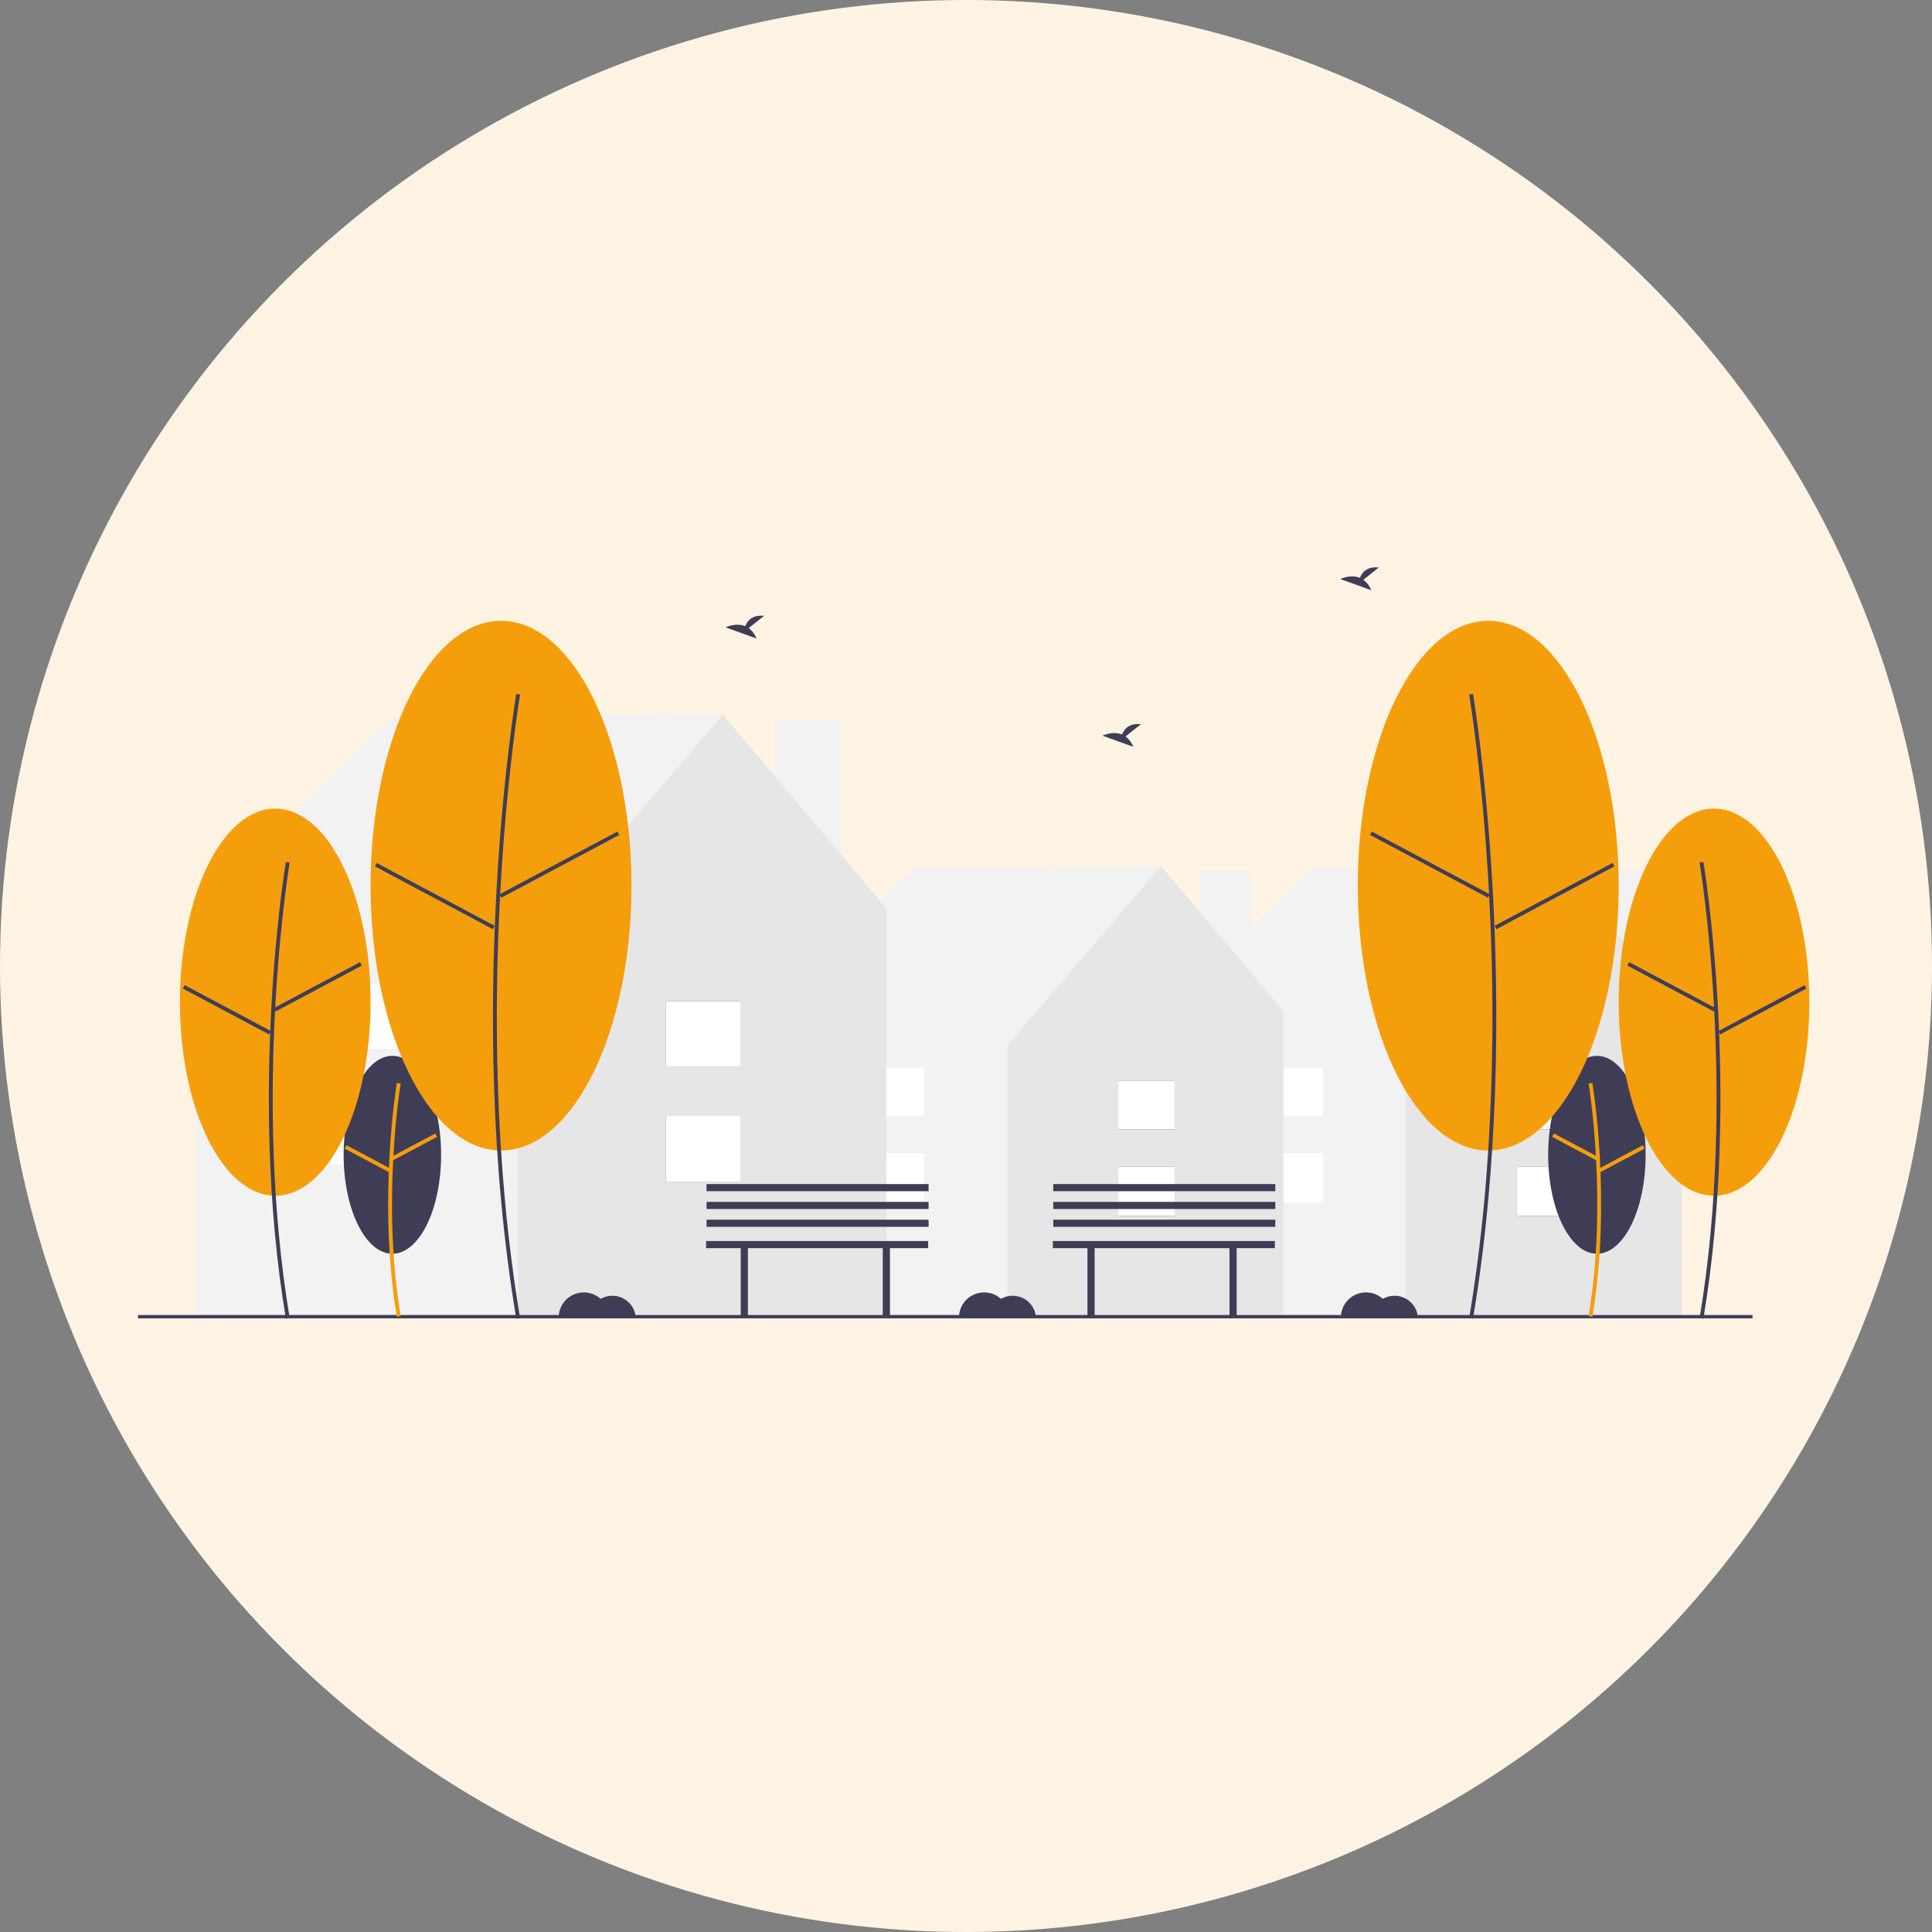 <svg xmlns="http://www.w3.org/2000/svg" width="126" height="126" viewBox="0 0 126 126" fill="none"><rect x="0" y="0" width="126" height="126" fill="#808080" stroke="none"/><circle cx="63" cy="63" r="63" fill="#FFF4E3"></circle><g clip-path="url(#clip0_219_510)"><path d="M107.545 56.734H104.251V68.082H107.545V56.734Z" fill="#F2F2F2"></path><path d="M109.721 65.947L101.708 56.462L85.625 56.608L75.868 66.064L76.065 66.19H75.995V85.859H109.699V66.19L109.721 65.947Z" fill="#F2F2F2"></path><path d="M101.717 56.482L91.707 68.159V85.859H109.699V65.938L101.717 56.482Z" fill="#E6E6E6"></path><path d="M102.604 76.071H98.929V79.303H102.604V76.071Z" fill="#3F3D56"></path><path d="M102.604 70.477H98.929V73.658H102.604V70.477Z" fill="#3F3D56"></path><path d="M102.604 76.071H98.929V79.303H102.604V76.071Z" fill="white"></path><path d="M102.604 70.477H98.929V73.658H102.604V70.477Z" fill="white"></path><path d="M86.274 75.214H82.599V78.445H86.274V75.214Z" fill="white"></path><path d="M86.274 69.62H82.599V72.8H86.274V69.62Z" fill="white"></path><path d="M81.548 56.734H78.253V68.082H81.548V56.734Z" fill="#F2F2F2"></path><path d="M83.723 65.947L75.711 56.462L59.627 56.608L49.87 66.064L50.068 66.19H49.997V85.859H83.702V66.19L83.723 65.947Z" fill="#F2F2F2"></path><path d="M75.719 56.482L65.709 68.159V85.859H83.702V65.938L75.719 56.482Z" fill="#E6E6E6"></path><path d="M76.606 76.071H72.931V79.303H76.606V76.071Z" fill="#3F3D56"></path><path d="M76.606 70.477H72.931V73.658H76.606V70.477Z" fill="#3F3D56"></path><path d="M76.606 76.071H72.931V79.303H76.606V76.071Z" fill="white"></path><path d="M76.606 70.477H72.931V73.658H76.606V70.477Z" fill="white"></path><path d="M60.276 75.214H56.602V78.445H60.276V75.214Z" fill="white"></path><path d="M60.276 69.62H56.602V72.8H60.276V69.62Z" fill="white"></path><path d="M54.928 46.941H50.526V62.104H54.928V46.941Z" fill="#F2F2F2"></path><path d="M57.835 59.252L47.128 46.577L25.637 46.773L12.599 59.408L12.863 59.577H12.769V85.859H57.806V59.577L57.835 59.252Z" fill="#F2F2F2"></path><path d="M47.139 46.604L33.764 62.208V85.859H57.806V59.24L47.139 46.604Z" fill="#E6E6E6"></path><path d="M48.325 72.78H43.414V77.099H48.325V72.78Z" fill="#3F3D56"></path><path d="M48.325 65.305H43.414V69.555H48.325V65.305Z" fill="#3F3D56"></path><path d="M48.325 72.78H43.414V77.099H48.325V72.78Z" fill="white"></path><path d="M48.325 65.305H43.414V69.555H48.325V65.305Z" fill="white"></path><path d="M26.504 71.634H21.594V75.953H26.504V71.634Z" fill="white"></path><path d="M26.504 64.159H21.594V68.409H26.504V64.159Z" fill="white"></path><path d="M114.296 85.762H9V85.98H114.296V85.762Z" fill="#3F3D56"></path><path d="M25.59 81.765C27.345 81.765 28.768 78.876 28.768 75.311C28.768 71.747 27.345 68.858 25.59 68.858C23.834 68.858 22.411 71.747 22.411 75.311C22.411 78.876 23.834 81.765 25.59 81.765Z" fill="#3F3D56"></path><path d="M25.883 85.875C24.61 78.275 25.87 70.701 25.883 70.626L26.131 70.668C26.118 70.743 24.865 78.276 26.131 85.834L25.883 85.875Z" fill="#F59E0B"></path><path d="M28.388 73.924L25.514 75.454L25.632 75.674L28.506 74.144L28.388 73.924Z" fill="#F59E0B"></path><path d="M22.599 74.69L22.48 74.91L25.354 76.441L25.473 76.221L22.599 74.69Z" fill="#F59E0B"></path><path d="M17.952 77.981C21.386 77.981 24.169 72.33 24.169 65.359C24.169 58.387 21.386 52.736 17.952 52.736C14.519 52.736 11.735 58.387 11.735 65.359C11.735 72.33 14.519 77.981 17.952 77.981Z" fill="#F59E0B"></path><path d="M18.645 86C16.158 71.154 18.62 56.362 18.645 56.214L18.892 56.256C18.867 56.403 16.413 71.156 18.892 85.959L18.645 86Z" fill="#3F3D56"></path><path d="M23.482 62.75L17.86 65.742L17.979 65.962L23.601 62.97L23.482 62.75Z" fill="#3F3D56"></path><path d="M12.046 64.249L11.927 64.469L17.548 67.463L17.667 67.242L12.046 64.249Z" fill="#3F3D56"></path><path d="M32.677 75.034C37.375 75.034 41.184 67.301 41.184 57.761C41.184 48.222 37.375 40.489 32.677 40.489C27.978 40.489 24.169 48.222 24.169 57.761C24.169 67.301 27.978 75.034 32.677 75.034Z" fill="#F59E0B"></path><path d="M33.67 86C30.268 65.692 33.636 45.458 33.67 45.256L33.918 45.298C33.883 45.499 30.523 65.694 33.918 85.959L33.67 86Z" fill="#3F3D56"></path><path d="M40.266 54.232L32.573 58.326L32.691 58.547L40.385 54.452L40.266 54.232Z" fill="#3F3D56"></path><path d="M24.572 56.283L24.454 56.503L32.146 60.6L32.264 60.38L24.572 56.283Z" fill="#3F3D56"></path><path d="M104.146 81.765C105.901 81.765 107.324 78.876 107.324 75.311C107.324 71.747 105.901 68.858 104.146 68.858C102.39 68.858 100.967 71.747 100.967 75.311C100.967 78.876 102.39 81.765 104.146 81.765Z" fill="#3F3D56"></path><path d="M103.852 85.875C105.125 78.275 103.865 70.701 103.852 70.626L103.604 70.668C103.617 70.743 104.87 78.276 103.604 85.834L103.852 85.875Z" fill="#F59E0B"></path><path d="M101.347 73.924L101.229 74.144L104.103 75.674L104.222 75.454L101.347 73.924Z" fill="#F59E0B"></path><path d="M107.137 74.69L104.263 76.221L104.381 76.441L107.255 74.91L107.137 74.69Z" fill="#F59E0B"></path><path d="M111.783 77.981C115.217 77.981 118 72.33 118 65.359C118 58.387 115.217 52.736 111.783 52.736C108.349 52.736 105.566 58.387 105.566 65.359C105.566 72.33 108.349 77.981 111.783 77.981Z" fill="#F59E0B"></path><path d="M111.091 86C113.577 71.154 111.116 56.362 111.09 56.214L110.843 56.256C110.868 56.403 113.322 71.156 110.843 85.959L111.091 86Z" fill="#3F3D56"></path><path d="M106.253 62.75L106.134 62.97L111.756 65.962L111.875 65.742L106.253 62.75Z" fill="#3F3D56"></path><path d="M117.69 64.249L112.068 67.242L112.187 67.463L117.808 64.469L117.69 64.249Z" fill="#3F3D56"></path><path d="M97.058 75.034C101.757 75.034 105.566 67.301 105.566 57.761C105.566 48.222 101.757 40.489 97.058 40.489C92.36 40.489 88.551 48.222 88.551 57.761C88.551 67.301 92.36 75.034 97.058 75.034Z" fill="#F59E0B"></path><path d="M96.065 86C99.467 65.692 96.1 45.458 96.065 45.256L95.817 45.298C95.852 45.499 99.212 65.694 95.817 85.959L96.065 86Z" fill="#3F3D56"></path><path d="M89.469 54.232L89.35 54.452L97.044 58.547L97.162 58.326L89.469 54.232Z" fill="#3F3D56"></path><path d="M105.163 56.283L97.471 60.38L97.589 60.6L105.282 56.503L105.163 56.283Z" fill="#3F3D56"></path><path d="M73.405 48.029L74.41 47.228C73.629 47.143 73.308 47.567 73.177 47.902C72.566 47.65 71.902 47.98 71.902 47.98L73.914 48.707C73.812 48.438 73.636 48.202 73.405 48.029Z" fill="#3F3D56"></path><path d="M48.827 40.964L49.833 40.163C49.051 40.078 48.73 40.502 48.599 40.837C47.989 40.585 47.324 40.915 47.324 40.915L49.336 41.642C49.235 41.372 49.058 41.137 48.827 40.964Z" fill="#3F3D56"></path><path d="M88.916 37.812L89.921 37.011C89.14 36.925 88.819 37.349 88.688 37.685C88.078 37.433 87.413 37.763 87.413 37.763L89.425 38.49C89.324 38.22 89.147 37.985 88.916 37.812Z" fill="#3F3D56"></path><path d="M90.946 84.505C90.679 84.505 90.416 84.575 90.185 84.708C89.95 84.496 89.658 84.358 89.345 84.308C89.032 84.258 88.712 84.3 88.422 84.428C88.133 84.556 87.887 84.765 87.714 85.029C87.542 85.294 87.45 85.603 87.451 85.918H92.47C92.442 85.534 92.27 85.175 91.987 84.913C91.705 84.651 91.332 84.505 90.946 84.505Z" fill="#3F3D56"></path><path d="M39.934 84.505C39.667 84.505 39.404 84.575 39.173 84.708C38.938 84.496 38.646 84.358 38.333 84.308C38.02 84.258 37.7 84.3 37.41 84.428C37.121 84.556 36.875 84.765 36.702 85.029C36.53 85.294 36.438 85.603 36.438 85.918H41.458C41.43 85.534 41.258 85.175 40.975 84.913C40.693 84.651 40.321 84.505 39.934 84.505Z" fill="#3F3D56"></path><path d="M66.041 84.505C65.773 84.505 65.511 84.575 65.279 84.708C65.044 84.496 64.753 84.358 64.44 84.308C64.127 84.258 63.806 84.3 63.517 84.428C63.227 84.556 62.981 84.765 62.809 85.029C62.636 85.294 62.545 85.603 62.545 85.918H67.565C67.537 85.534 67.365 85.175 67.082 84.913C66.799 84.651 66.427 84.505 66.041 84.505Z" fill="#3F3D56"></path><path d="M60.532 80.937H46.051V81.402H48.309V85.818H48.776V81.402H57.573V85.818H58.04V81.402H60.532V80.937Z" fill="#3F3D56"></path><path d="M60.56 79.546H46.08V80.011H60.56V79.546Z" fill="#3F3D56"></path><path d="M60.56 78.384H46.08V78.849H60.56V78.384Z" fill="#3F3D56"></path><path d="M60.56 77.222H46.08V77.687H60.56V77.222Z" fill="#3F3D56"></path><path d="M83.143 80.937H68.662V81.402H70.921V85.818H71.388V81.402H80.184V85.818H80.651V81.402H83.143V80.937Z" fill="#3F3D56"></path><path d="M83.172 79.546H68.691V80.011H83.172V79.546Z" fill="#3F3D56"></path><path d="M83.172 78.384H68.691V78.849H83.172V78.384Z" fill="#3F3D56"></path><path d="M83.172 77.222H68.691V77.687H83.172V77.222Z" fill="#3F3D56"></path></g><defs><clipPath id="clip0_219_510"><rect width="109" height="49" fill="white" transform="translate(9 37)"></rect></clipPath></defs></svg>